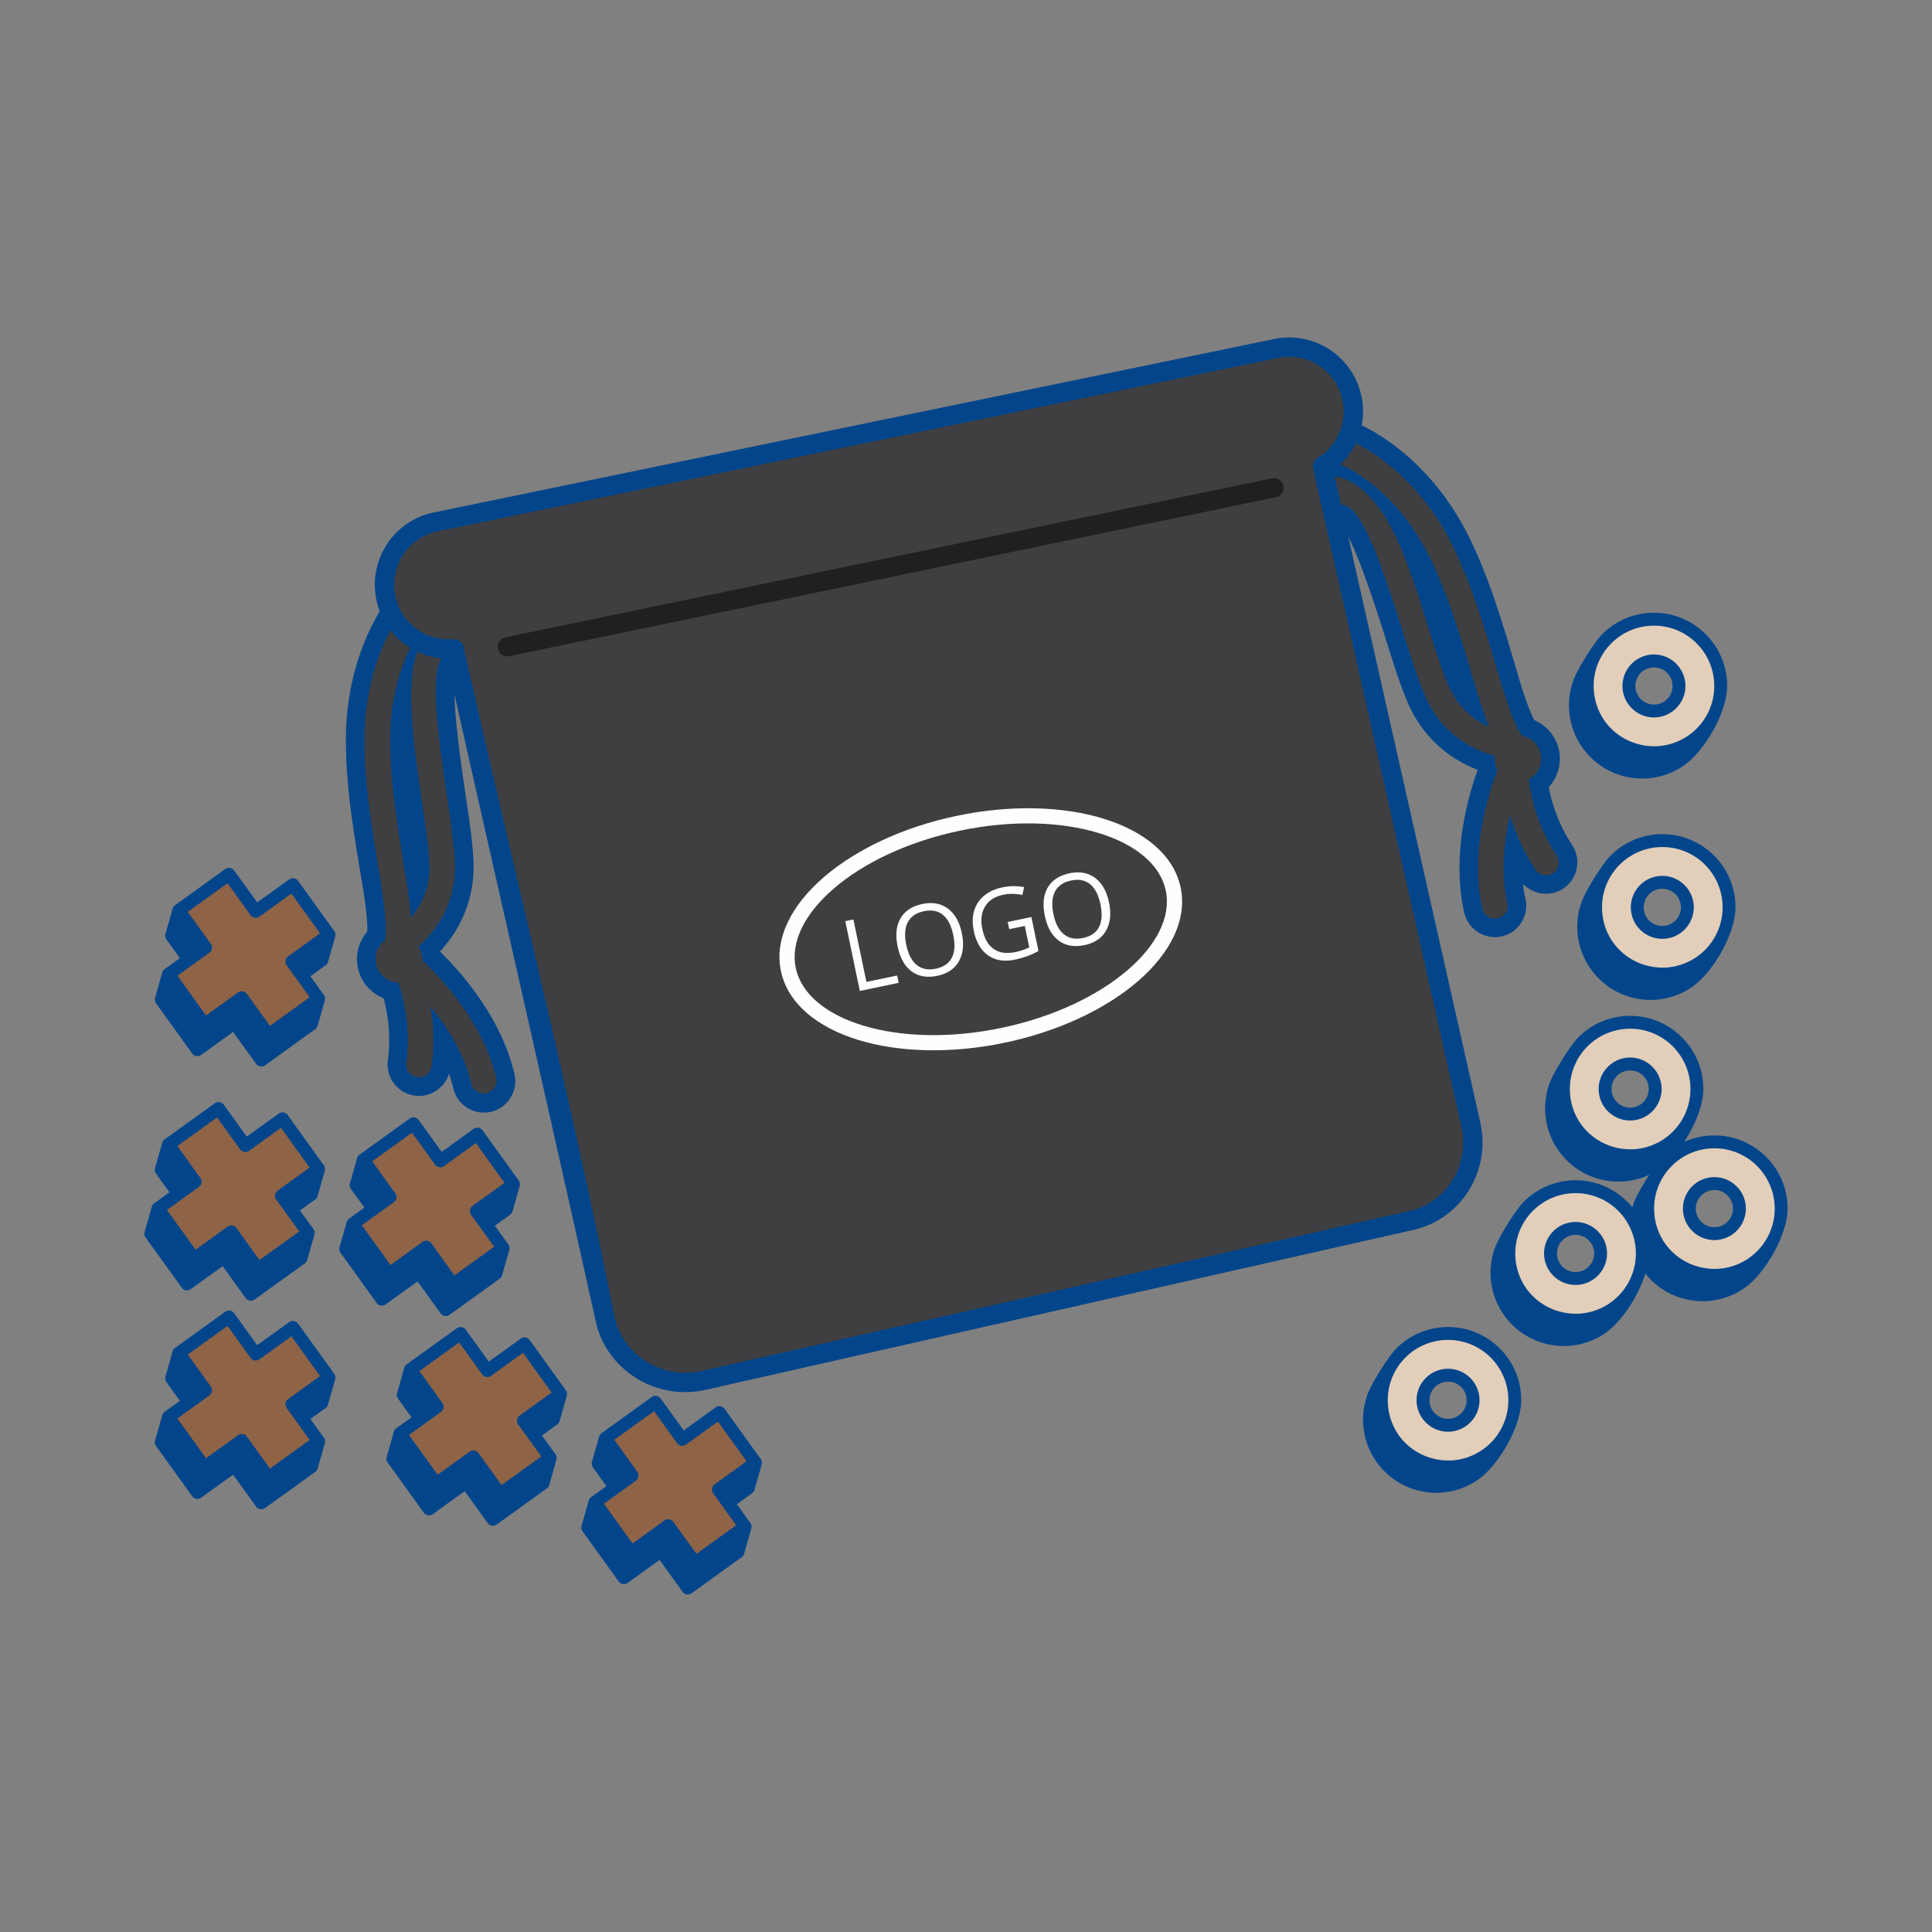 <svg id="Layer_1" xmlns="http://www.w3.org/2000/svg" version="1.1" viewBox="0 0 150 150"><rect x="0" y="0" width="150" height="150" fill="#808080" stroke="none"/><defs><style>.st0,.st1{fill:#02458b}.st2{fill:#3f3f41}.st5{fill:#e2ceb9}.st1,.st5,.st6{fill-rule:evenodd}.st6{fill:#8f6346}.st7{fill:#fefefe}</style></defs><path class="st5" d="M112.426 113.896a5.183 5.183 0 1 0 0-10.366 5.183 5.183 0 0 0 0 10.366Zm0-3.24a1.943 1.943 0 1 0 0-3.886 1.943 1.943 0 0 0 0 3.886Z"/><path class="st1" d="M111.511 115.4a5.185 5.185 0 0 0 4.824-3.284 5.183 5.183 0 0 1-8.733-5.302 5.183 5.183 0 0 0 3.91 8.585Z"/><path class="st0" d="M112.716 113.387h.01l.054-.004h.006l.026-.003.032-.003h.002a4.683 4.683 0 0 0 2.892-7.975l-.023-.025a4.671 4.671 0 0 0-3.288-1.346 4.669 4.669 0 0 0-3.312 1.371 4.67 4.67 0 0 0-1.352 2.892s-.001.014-.001.014v.014l-.01.124v.014c-.137 2.917 2.217 5.068 4.966 4.927Zm-1.205 1.513c.929 0 1.794-.27 2.52-.734-.52.153-.96.211-1.475.229h-.13a5.662 5.662 0 0 1-4.018-1.665 5.693 5.693 0 0 1-1.54-2.828l-.009-.046v-.007l-.012-.052a4.669 4.669 0 0 0 1.353 3.73 4.677 4.677 0 0 0 3.312 1.371Zm3.194.016a5.652 5.652 0 0 1-3.194.983 5.662 5.662 0 0 1-4.018-1.665 5.671 5.671 0 0 1-1.305-6.008c.314-.84 1.6-2.911 2.219-3.53a5.667 5.667 0 0 1 4.018-1.667c1.554 0 2.962.625 3.988 1.637l.03.028a5.665 5.665 0 0 1 1.664 4.018c0 2.021-1.74 5.071-3.403 6.203Zm-2.279-4.76a1.438 1.438 0 0 0 1.443-1.443 1.438 1.438 0 0 0-1.443-1.443 1.438 1.438 0 0 0-1.443 1.443 1.438 1.438 0 0 0 1.443 1.443Zm1.727.282a2.436 2.436 0 0 1-3.452.003l-.002-.002a2.436 2.436 0 0 1-.002-3.45l.002-.002a2.436 2.436 0 0 1 3.45-.002l.002.002a2.436 2.436 0 0 1 .002 3.451Z"/><path class="st5" d="M133.105 99.019a5.183 5.183 0 1 0 0-10.366 5.183 5.183 0 0 0 0 10.366Zm0-3.239a1.943 1.943 0 1 0 0-3.886 1.943 1.943 0 0 0 0 3.886Z"/><path class="st1" d="M132.191 100.523a5.185 5.185 0 0 0 4.824-3.284 5.183 5.183 0 0 1-8.733-5.302 5.183 5.183 0 0 0 3.91 8.585Z"/><path class="st0" d="M133.396 98.511h.01l.054-.004h.006l.026-.003.032-.003h.002a4.683 4.683 0 0 0 2.892-7.975l-.023-.025a4.671 4.671 0 0 0-3.288-1.346 4.669 4.669 0 0 0-3.312 1.371 4.67 4.67 0 0 0-1.352 2.892s-.001.014-.001.014v.014l-.01.124v.014c-.137 2.917 2.217 5.068 4.966 4.927Zm-1.205 1.512c.929 0 1.794-.27 2.52-.734-.52.153-.96.211-1.475.229h-.13a5.684 5.684 0 0 1-5.557-4.492l-.009-.046v-.007l-.012-.052a4.669 4.669 0 0 0 1.353 3.73 4.677 4.677 0 0 0 3.312 1.371Zm3.194.017a5.652 5.652 0 0 1-3.194.983 5.665 5.665 0 0 1-4.018-1.664 5.671 5.671 0 0 1-1.305-6.008c.314-.84 1.6-2.911 2.219-3.53a5.666 5.666 0 0 1 4.018-1.666c1.554 0 2.962.625 3.988 1.637l.03.027a5.665 5.665 0 0 1 1.664 4.018c0 2.021-1.74 5.071-3.403 6.203Zm-2.28-4.76a1.438 1.438 0 0 0 1.443-1.443 1.438 1.438 0 0 0-1.443-1.443 1.438 1.438 0 0 0-1.443 1.443 1.438 1.438 0 0 0 1.443 1.443Zm1.728.281a2.436 2.436 0 0 1-3.452.003l-.002-.002a2.436 2.436 0 0 1-.002-3.45l.002-.002a2.436 2.436 0 0 1 3.45-.002l.002.002a2.436 2.436 0 0 1 .002 3.451Z"/><path class="st5" d="M126.564 89.734a5.183 5.183 0 1 0 0-10.366 5.183 5.183 0 0 0 0 10.366Zm0-3.239a1.943 1.943 0 1 0 0-3.886 1.943 1.943 0 0 0 0 3.886Z"/><path class="st1" d="M125.649 91.238a5.185 5.185 0 0 0 4.824-3.284 5.183 5.183 0 0 1-8.733-5.302 5.183 5.183 0 0 0 3.91 8.585Z"/><path class="st0" d="M126.854 89.226h.01l.054-.004h.006l.026-.003.032-.003h.002a4.683 4.683 0 0 0 2.892-7.975l-.023-.025a4.671 4.671 0 0 0-3.288-1.346 4.669 4.669 0 0 0-3.312 1.371 4.67 4.67 0 0 0-1.352 2.892s-.001.014-.001.014v.014l-.01.124v.014c-.137 2.917 2.217 5.068 4.966 4.927Zm-1.205 1.512c.929 0 1.794-.27 2.52-.734-.52.153-.96.211-1.475.229h-.13a5.665 5.665 0 0 1-4.018-1.664 5.693 5.693 0 0 1-1.54-2.828l-.009-.046v-.007l-.012-.052a4.669 4.669 0 0 0 1.353 3.73 4.677 4.677 0 0 0 3.312 1.371Zm3.194.017a5.66 5.66 0 0 1-3.194.983 5.665 5.665 0 0 1-4.018-1.664 5.671 5.671 0 0 1-1.305-6.008c.314-.84 1.6-2.911 2.219-3.53a5.666 5.666 0 0 1 4.018-1.666c1.554 0 2.962.625 3.988 1.637l.03.027a5.665 5.665 0 0 1 1.664 4.018c0 2.021-1.74 5.071-3.403 6.203Zm-2.279-4.76a1.438 1.438 0 0 0 1.443-1.443 1.438 1.438 0 0 0-1.443-1.443 1.438 1.438 0 0 0-1.443 1.443 1.438 1.438 0 0 0 1.443 1.443Zm1.727.281a2.436 2.436 0 0 1-3.452.003l-.002-.002a2.436 2.436 0 0 1-.002-3.45l.002-.002a2.436 2.436 0 0 1 3.45-.002l.002.002a2.436 2.436 0 0 1 .002 3.451Z"/><path class="st5" d="M122.326 102.501a5.183 5.183 0 1 0 0-10.366 5.183 5.183 0 0 0 0 10.366Zm0-3.24a1.943 1.943 0 1 0 0-3.886 1.943 1.943 0 0 0 0 3.886Z"/><path class="st1" d="M121.411 104.004a5.185 5.185 0 0 0 4.824-3.284 5.183 5.183 0 0 1-8.733-5.302 5.183 5.183 0 0 0 3.91 8.585Z"/><path class="st0" d="M122.616 101.992h.01l.054-.004h.006l.026-.003.032-.003h.002a4.683 4.683 0 0 0 2.892-7.975l-.023-.025a4.671 4.671 0 0 0-3.288-1.346 4.669 4.669 0 0 0-3.312 1.371 4.67 4.67 0 0 0-1.352 2.892s-.001.014-.001.014v.014l-.01.124v.014c-.137 2.917 2.217 5.068 4.966 4.927Zm-1.205 1.512c.929 0 1.794-.27 2.52-.734-.52.153-.96.211-1.475.229h-.13a5.665 5.665 0 0 1-4.018-1.664 5.693 5.693 0 0 1-1.54-2.828l-.009-.046v-.007l-.012-.052a4.669 4.669 0 0 0 1.353 3.73 4.677 4.677 0 0 0 3.312 1.371Zm3.194.017a5.66 5.66 0 0 1-3.194.983 5.665 5.665 0 0 1-4.018-1.664 5.671 5.671 0 0 1-1.305-6.008c.314-.84 1.6-2.911 2.219-3.53a5.666 5.666 0 0 1 4.018-1.666c1.554 0 2.962.625 3.988 1.637l.03.027a5.666 5.666 0 0 1 1.665 4.018c0 2.021-1.74 5.071-3.403 6.203Zm-2.279-4.76a1.438 1.438 0 0 0 1.443-1.443 1.438 1.438 0 0 0-1.443-1.443 1.438 1.438 0 0 0-1.443 1.443 1.438 1.438 0 0 0 1.443 1.443Zm1.727.282a2.436 2.436 0 0 1-3.452.003l-.002-.002a2.436 2.436 0 0 1-.002-3.45l.002-.002a2.436 2.436 0 0 1 3.45-.002l.002.002a2.436 2.436 0 0 1 .002 3.451Z"/><path class="st5" d="M129.061 75.629a5.183 5.183 0 1 0 0-10.366 5.183 5.183 0 0 0 0 10.366Zm0-3.239a1.943 1.943 0 1 0 0-3.886 1.943 1.943 0 0 0 0 3.886Z"/><path class="st1" d="M128.146 77.133a5.185 5.185 0 0 0 4.824-3.284 5.183 5.183 0 0 1-8.733-5.302 5.183 5.183 0 0 0 3.91 8.585Z"/><path class="st0" d="M129.351 75.12h.01l.054-.004h.006l.026-.003.032-.003h.002a4.683 4.683 0 0 0 2.892-7.975l-.023-.025a4.671 4.671 0 0 0-3.288-1.346 4.669 4.669 0 0 0-3.312 1.371 4.67 4.67 0 0 0-1.352 2.892s-.001.014-.001.014v.014l-.01.124v.014c-.137 2.917 2.217 5.068 4.966 4.927Zm-1.205 1.513c.929 0 1.794-.27 2.52-.734-.52.153-.96.211-1.475.229h-.13a5.684 5.684 0 0 1-5.557-4.493l-.009-.046v-.007l-.012-.052a4.669 4.669 0 0 0 1.353 3.73 4.677 4.677 0 0 0 3.312 1.371Zm3.194.017a5.652 5.652 0 0 1-3.194.983 5.665 5.665 0 0 1-4.018-1.664 5.67 5.67 0 0 1-1.304-6.008c.314-.84 1.6-2.911 2.219-3.53a5.667 5.667 0 0 1 4.018-1.667c1.554 0 2.962.625 3.988 1.637l.03.027a5.666 5.666 0 0 1 1.665 4.018c0 2.021-1.74 5.071-3.403 6.203Zm-2.279-4.76a1.438 1.438 0 0 0 1.443-1.443 1.438 1.438 0 0 0-1.443-1.443 1.438 1.438 0 0 0-1.443 1.443 1.438 1.438 0 0 0 1.443 1.443Zm1.727.281a2.436 2.436 0 0 1-3.452.003l-.002-.002a2.436 2.436 0 0 1-.002-3.45l.002-.002a2.436 2.436 0 0 1 3.45-.002l.002.002a2.436 2.436 0 0 1 .002 3.451Z"/><path class="st5" d="M128.413 58.441a5.183 5.183 0 1 0 0-10.366 5.183 5.183 0 0 0 0 10.366Zm0-3.239a1.943 1.943 0 1 0 0-3.886 1.943 1.943 0 0 0 0 3.886Z"/><path class="st1" d="M127.498 59.945a5.185 5.185 0 0 0 4.824-3.284 5.183 5.183 0 0 1-8.733-5.302 5.183 5.183 0 0 0 3.91 8.585Z"/><path class="st0" d="M128.703 57.933h.01l.054-.004h.006l.026-.003.032-.003h.002a4.683 4.683 0 0 0 2.892-7.975l-.023-.025a4.671 4.671 0 0 0-3.288-1.346 4.669 4.669 0 0 0-3.312 1.371 4.67 4.67 0 0 0-1.352 2.892s-.001.014-.001.014v.014l-.01.124v.014c-.137 2.917 2.217 5.068 4.966 4.927Zm-1.205 1.512c.929 0 1.794-.27 2.52-.734-.52.153-.96.211-1.475.229h-.13a5.684 5.684 0 0 1-5.557-4.493l-.009-.046v-.007l-.012-.052a4.669 4.669 0 0 0 1.353 3.73 4.677 4.677 0 0 0 3.312 1.371Zm3.194.017a5.66 5.66 0 0 1-3.194.983 5.662 5.662 0 0 1-4.018-1.665 5.671 5.671 0 0 1-1.305-6.008c.314-.84 1.6-2.911 2.219-3.53a5.667 5.667 0 0 1 4.018-1.667c1.554 0 2.962.625 3.988 1.637l.03.027a5.666 5.666 0 0 1 1.665 4.018c0 2.021-1.74 5.071-3.403 6.203Zm-2.279-4.76a1.438 1.438 0 0 0 1.443-1.443 1.438 1.438 0 0 0-1.443-1.443 1.438 1.438 0 0 0-1.443 1.443 1.438 1.438 0 0 0 1.443 1.443Zm1.728.281a2.436 2.436 0 0 1-3.452.003l-.002-.002a2.436 2.436 0 0 1-.002-3.45l.002-.002a2.436 2.436 0 0 1 3.45-.002l.002.002a2.436 2.436 0 0 1 .002 3.451Z"/><path class="st1" d="m45.898 116.232 1.183-.852-1.046-1.452a.498.498 0 0 1-.075-.427l.556-1.963a.492.492 0 0 1 .188-.268l3.895-2.806a.498.498 0 0 1 .695.113l1.787 2.48 2.48-1.787a.498.498 0 0 1 .695.113l2.806 3.895a.498.498 0 0 1 .075.427l-.556 1.963a.492.492 0 0 1-.188.268l-1.183.852 1.046 1.452a.498.498 0 0 1 .075.427l-.556 1.963a.492.492 0 0 1-.188.268l-3.895 2.806a.498.498 0 0 1-.695-.113l-1.787-2.48-2.48 1.787a.498.498 0 0 1-.695-.113l-2.806-3.895a.498.498 0 0 1-.075-.427l.556-1.963a.492.492 0 0 1 .188-.268Z"/><path class="st6" d="m49.365 114.962-2.48 1.787 2.224 3.086 2.48-1.787a.498.498 0 0 1 .695.113l1.787 2.48 3.086-2.223-1.787-2.48a.498.498 0 0 1 .113-.695l2.48-1.787-2.223-3.086-2.48 1.787a.498.498 0 0 1-.695-.113l-1.787-2.48-3.086 2.223 1.787 2.48a.498.498 0 0 1-.113.695Z"/><path class="st1" d="m30.766 110.893 1.183-.852-1.046-1.452a.498.498 0 0 1-.075-.427l.556-1.963a.492.492 0 0 1 .188-.268l3.895-2.806a.498.498 0 0 1 .695.113l1.787 2.48 2.48-1.787a.498.498 0 0 1 .695.113l2.806 3.895a.498.498 0 0 1 .075.427l-.556 1.963a.497.497 0 0 1-.188.268l-1.183.852 1.046 1.452a.498.498 0 0 1 .075.427l-.556 1.963a.497.497 0 0 1-.188.268l-3.895 2.806a.498.498 0 0 1-.695-.113l-1.787-2.48-2.48 1.787a.498.498 0 0 1-.695-.113l-2.806-3.895a.498.498 0 0 1-.075-.427l.556-1.963a.492.492 0 0 1 .188-.268Z"/><path class="st6" d="m34.233 109.623-2.48 1.787 2.223 3.086 2.48-1.787a.498.498 0 0 1 .695.113l1.787 2.48 3.086-2.223-1.787-2.48a.498.498 0 0 1 .113-.695l2.48-1.787-2.224-3.086-2.48 1.787a.498.498 0 0 1-.695-.113l-1.787-2.48-3.086 2.224 1.787 2.48a.498.498 0 0 1-.113.695Z"/><path class="st1" d="m11.975 93.423 1.183-.852-1.046-1.452a.498.498 0 0 1-.075-.427l.556-1.963c.03-.104.093-.2.188-.268l3.895-2.806a.498.498 0 0 1 .695.113l1.787 2.48 2.48-1.787a.498.498 0 0 1 .695.113l2.806 3.895a.498.498 0 0 1 .075.427l-.556 1.963a.492.492 0 0 1-.188.268l-1.183.852 1.046 1.452a.498.498 0 0 1 .075.427l-.556 1.963a.492.492 0 0 1-.188.268l-3.895 2.806a.498.498 0 0 1-.695-.113l-1.787-2.48-2.48 1.787a.498.498 0 0 1-.695-.113l-2.806-3.895a.498.498 0 0 1-.075-.427l.556-1.963c.03-.104.093-.2.188-.268Z"/><path class="st6" d="m15.442 92.154-2.48 1.787 2.224 3.086 2.48-1.787a.498.498 0 0 1 .695.113l1.787 2.48 3.086-2.223-1.787-2.48a.498.498 0 0 1 .113-.695l2.48-1.787-2.223-3.086-2.48 1.787a.498.498 0 0 1-.695-.113l-1.787-2.48-3.086 2.224 1.787 2.48a.498.498 0 0 1-.113.695Z"/><path class="st1" d="m12.785 109.613 1.183-.852-1.046-1.452a.498.498 0 0 1-.075-.427l.556-1.963a.492.492 0 0 1 .188-.268l3.895-2.806a.498.498 0 0 1 .695.113l1.787 2.48 2.48-1.787a.498.498 0 0 1 .695.113l2.806 3.895a.498.498 0 0 1 .075.427l-.556 1.963a.492.492 0 0 1-.188.268l-1.183.852 1.046 1.452a.498.498 0 0 1 .075.427l-.556 1.963a.492.492 0 0 1-.188.268l-3.895 2.806a.498.498 0 0 1-.695-.113l-1.787-2.48-2.48 1.787a.498.498 0 0 1-.695-.113l-2.806-3.895a.498.498 0 0 1-.075-.427l.556-1.963a.492.492 0 0 1 .188-.268Z"/><path class="st6" d="m16.252 108.343-2.48 1.787 2.224 3.086 2.48-1.787a.498.498 0 0 1 .695.113l1.787 2.48 3.086-2.224-1.787-2.48a.498.498 0 0 1 .113-.695l2.48-1.787-2.223-3.086-2.48 1.787a.498.498 0 0 1-.695-.113l-1.787-2.48-3.086 2.223 1.787 2.48a.498.498 0 0 1-.113.695Z"/><path class="st1" d="m27.108 94.609 1.183-.852-1.046-1.452a.498.498 0 0 1-.075-.427l.556-1.963a.492.492 0 0 1 .188-.268l3.895-2.806a.498.498 0 0 1 .695.113l1.787 2.48 2.48-1.787a.498.498 0 0 1 .695.113l2.806 3.895a.498.498 0 0 1 .075.427l-.556 1.963a.492.492 0 0 1-.188.268l-1.183.852 1.046 1.452a.498.498 0 0 1 .075.427l-.556 1.963a.492.492 0 0 1-.188.268l-3.895 2.806a.498.498 0 0 1-.695-.113l-1.787-2.48-2.48 1.787a.498.498 0 0 1-.695-.113l-2.806-3.895a.498.498 0 0 1-.075-.427l.556-1.963a.492.492 0 0 1 .188-.268Z"/><path class="st6" d="m30.574 93.34-2.48 1.787 2.223 3.086 2.48-1.787a.498.498 0 0 1 .695.113l1.787 2.48 3.086-2.223-1.787-2.48a.498.498 0 0 1 .113-.695l2.48-1.787-2.224-3.086-2.48 1.787a.498.498 0 0 1-.695-.113l-1.787-2.48-3.086 2.224 1.787 2.48a.498.498 0 0 1-.113.695Z"/><path class="st1" d="m12.785 75.24 1.183-.852-1.046-1.452a.498.498 0 0 1-.075-.427l.556-1.963a.492.492 0 0 1 .188-.268l3.895-2.806a.498.498 0 0 1 .695.113l1.787 2.48 2.48-1.787a.498.498 0 0 1 .695.113l2.806 3.895a.498.498 0 0 1 .075.427l-.556 1.963a.492.492 0 0 1-.188.268l-1.183.852 1.046 1.452a.498.498 0 0 1 .075.427l-.556 1.963a.492.492 0 0 1-.188.268l-3.895 2.806a.498.498 0 0 1-.695-.113l-1.787-2.48-2.48 1.787a.498.498 0 0 1-.695-.113l-2.806-3.895a.498.498 0 0 1-.075-.427l.556-1.963a.492.492 0 0 1 .188-.268Z"/><path class="st6" d="m16.252 73.971-2.48 1.787 2.224 3.086 2.48-1.787a.498.498 0 0 1 .695.113l1.787 2.48 3.086-2.224-1.787-2.48a.498.498 0 0 1 .113-.695l2.48-1.787-2.223-3.086-2.48 1.787a.498.498 0 0 1-.695-.113l-1.787-2.48-3.086 2.224 1.787 2.48a.498.498 0 0 1-.113.695Z"/><path class="st1" d="M35.01 47.723c.463.196.869.537 1.144 1.001a2.445 2.445 0 0 1-.705 3.244c-.587 1.344.468 8.16.685 9.647.248 1.701.539 3.484.623 5.2.13 2.657-.814 5.141-2.591 7.045l.006.03c2.616 2.563 4.95 5.949 5.772 9.509a2.445 2.445 0 0 1-1.832 2.923 2.447 2.447 0 0 1-2.92-1.83 9.97 9.97 0 0 0-.333-1.124 2.441 2.441 0 0 1-2.644 1.699 2.44 2.44 0 0 1-2.101-2.735c.21-1.586.099-3.276-.334-4.836a3.255 3.255 0 0 1-1.265-5.165c.061-1.354-.447-4.018-.624-5.1-.531-3.253-1.044-6.526-1.036-9.831.008-2.978.623-5.944 1.923-8.63.506-1.045 1.247-2.312 2.04-3.177a2.444 2.444 0 0 1 3.446-.157 2.44 2.44 0 0 1 .746 2.286Z"/><path class="st2" d="M31.88 46.566a1 1 0 0 1 1.478 1.348c-.009.009-3.048 3.294-3.064 9.495-.009 3.177.528 6.464.987 9.275.281 1.721.534 3.274.624 4.571.773-.922 1.519-2.329 1.424-4.279-.059-1.219-.315-2.97-.592-4.87-.762-5.232-1.68-11.53.809-13a1 1 0 1 1 1.017 1.72c-1.341.792-.529 6.365.145 10.996.283 1.944.545 3.735.609 5.062.164 3.345-1.576 5.494-2.827 6.596.184.284.291.623.291.987l-.002.084c1.438 1.348 4.758 4.838 5.759 9.172a.999.999 0 0 1-1.946.446c-.548-2.372-1.905-4.474-3.164-6.015.218 1.299.32 2.882.088 4.627a.996.996 0 1 1-1.976-.258 13.635 13.635 0 0 0-.635-6.242 1.813 1.813 0 0 1-1.022-3.266c.224-1.138-.138-3.358-.571-6.014-.473-2.896-1.026-6.285-1.017-9.595.018-6.981 3.576-10.827 3.586-10.839Z"/><path class="st1" d="M102.524 36.628c-.33.379-.547.862-.591 1.4a2.444 2.444 0 0 0 2.053 2.609c1.116.952 3.147 7.543 3.602 8.975.521 1.638 1.039 3.369 1.713 4.948 1.045 2.447 2.98 4.267 5.41 5.203l.008.03c-1.232 3.448-1.851 7.514-1.033 11.076a2.446 2.446 0 0 0 2.925 1.828 2.447 2.447 0 0 0 1.826-2.923 9.9 9.9 0 0 1-.192-1.157 2.441 2.441 0 0 0 3.121.372 2.44 2.44 0 0 0 .694-3.378 12.302 12.302 0 0 1-1.814-4.495 3.255 3.255 0 0 0-1.121-5.199c-.646-1.191-1.355-3.809-1.669-4.859-.945-3.158-1.914-6.326-3.367-9.294-1.309-2.674-3.159-5.073-5.502-6.921-.912-.718-2.132-1.534-3.224-1.965a2.444 2.444 0 0 0-3.168 1.366 2.443 2.443 0 0 0 .329 2.382Z"/><path class="st2" d="M104.833 34.219a1 1 0 0 0-.739 1.859c.012.005 4.181 1.63 6.907 7.2 1.397 2.853 2.352 6.045 3.168 8.773.5 1.671.951 3.178 1.437 4.383-1.098-.491-2.384-1.431-3.151-3.226-.48-1.122-1.015-2.808-1.597-4.638-1.602-5.039-3.388-11.31-7.709-11.655-.55-.045.264.681.219 1.231a1 1 0 0 0 .915 1.078c1.553.126 3.259 5.494 4.677 9.953.595 1.873 1.143 3.597 1.665 4.819 1.315 3.08 3.82 4.252 5.426 4.696-.042.336.01.687.169 1.015l.039.075c-.704 1.841-2.164 6.432-1.17 10.767a.998.998 0 0 0 1.945-.45c-.544-2.373-.243-4.857.216-6.793a15.596 15.596 0 0 0 1.944 4.199.997.997 0 0 0 1.666-1.096 13.622 13.622 0 0 1-2.158-5.892 1.814 1.814 0 0 0-.509-3.384c-.699-.925-1.344-3.08-2.116-5.659-.841-2.811-1.826-6.1-3.281-9.074-3.068-6.27-7.95-8.175-7.964-8.18Z"/><path d="m102.679 36.2 11.515 51.085c.758 3.364-1.271 6.716-4.634 7.475l-54.969 12.421c-3.363.76-6.839-1.346-7.597-4.711L35.251 50.373a4.988 4.988 0 0 1-1.43-9.854l65.25-13.465a4.988 4.988 0 0 1 3.607 9.145Z" style="fill-rule:evenodd;fill:#3f3f41"/><path class="st0" d="m103.521 36.532 11.403 50.59a7.068 7.068 0 0 1-.876 5.288 6.83 6.83 0 0 1-4.324 3.081L54.74 107.916a7.17 7.17 0 0 1-5.316-.905c-1.548-.95-2.733-2.483-3.159-4.372-3.816-17.173-7.739-34.335-11.608-51.5a5.742 5.742 0 0 1-5.435-4.567 5.722 5.722 0 0 1 .818-4.313 5.72 5.72 0 0 1 3.63-2.47l65.25-13.465a5.717 5.717 0 0 1 4.313.817 5.717 5.717 0 0 1 2.47 3.63 5.712 5.712 0 0 1-.353 3.446 5.765 5.765 0 0 1-1.83 2.316Zm9.944 50.918L101.95 36.365a.75.75 0 0 1 .343-.803 4.246 4.246 0 0 0 1.945-4.487 4.225 4.225 0 0 0-1.826-2.68 4.226 4.226 0 0 0-3.188-.607l-65.25 13.465a4.225 4.225 0 0 0-2.68 1.826 4.226 4.226 0 0 0-.607 3.188 4.22 4.22 0 0 0 1.613 2.53 4.231 4.231 0 0 0 2.89.829.752.752 0 0 1 .791.583c3.882 17.222 8.299 34.867 11.749 52.118.334 1.466 1.264 2.66 2.479 3.407a5.665 5.665 0 0 0 4.216.719l54.972-12.422a5.336 5.336 0 0 0 3.38-2.407 5.578 5.578 0 0 0 .688-4.175Z"/><path d="M39.533 50.947a.748.748 0 0 1-.305-1.465l59.529-12.344a.748.748 0 0 1 .305 1.465L39.533 50.947Z" style="fill:#221f20"/><path class="st7" d="M74.309 63.336c4.223-.881 8.256-.731 11.36.223 3.22.989 5.475 2.854 5.996 5.353.522 2.5-.8 5.109-3.356 7.304-2.464 2.114-6.101 3.864-10.324 4.745-4.223.88-8.256.73-11.359-.223-3.221-.99-5.475-2.853-5.996-5.354-.521-2.499.799-5.109 3.357-7.303 2.462-2.115 6.1-3.864 10.323-4.745Zm11.016 1.348c-2.923-.899-6.748-1.036-10.776-.196-4.027.84-7.479 2.494-9.799 4.486-2.229 1.913-3.394 4.122-2.968 6.169.427 2.047 2.378 3.606 5.186 4.469 2.924.898 6.748 1.035 10.776.195 4.028-.84 7.479-2.494 9.799-4.486 2.23-1.914 3.395-4.122 2.968-6.169-.427-2.047-2.377-3.606-5.186-4.469Z"/><path class="st7" d="m66.757 76.936-1.129-5.415.629-.131 1.011 4.846 2.387-.498.119.569-3.017.629Zm7.919-4.483c.181.867.104 1.594-.23 2.182-.336.588-.893.963-1.674 1.126-.797.166-1.465.051-1.998-.347-.535-.397-.896-1.04-1.081-1.928-.184-.883-.109-1.611.225-2.187.334-.575.9-.947 1.7-1.114.779-.162 1.436-.042 1.978.36.54.403.9 1.039 1.081 1.908Zm-4.315.898c.153.733.425 1.257.816 1.572.392.314.886.408 1.48.284.6-.125 1.015-.408 1.242-.85.228-.441.264-1.03.11-1.766-.152-.728-.418-1.249-.802-1.561-.383-.313-.874-.407-1.472-.283-.6.125-1.016.41-1.25.854-.233.444-.274 1.027-.123 1.75Zm7.877-1.769 1.84-.384.549 2.634a6.034 6.034 0 0 1-.831.389 6.805 6.805 0 0 1-1.014.286c-.82.171-1.51.06-2.067-.333-.558-.393-.929-1.028-1.112-1.907-.117-.563-.107-1.079.03-1.55.138-.471.396-.862.773-1.174.378-.313.853-.528 1.423-.647a4.194 4.194 0 0 1 1.68-.02l-.129.607c-.532-.105-1.024-.111-1.475-.017-.66.138-1.133.441-1.422.911-.288.47-.36 1.052-.215 1.749.153.731.446 1.248.882 1.551.435.304.999.383 1.691.239a4.777 4.777 0 0 0 1.072-.359l-.348-1.668-1.21.253-.117-.561Zm7.865-1.512c.181.867.103 1.594-.23 2.182-.335.588-.893.963-1.673 1.125-.799.167-1.465.051-1.999-.347-.535-.397-.896-1.04-1.081-1.928-.184-.883-.109-1.611.225-2.187.334-.575.9-.947 1.7-1.114.779-.162 1.437-.042 1.977.36.54.403.901 1.039 1.082 1.908Zm-4.315.898c.153.733.424 1.257.816 1.572.391.314.886.408 1.48.284.6-.125 1.015-.408 1.242-.85.227-.441.264-1.03.111-1.766-.152-.728-.419-1.249-.804-1.561-.383-.314-.873-.407-1.471-.283-.6.125-1.016.41-1.25.854-.234.444-.274 1.027-.123 1.75Z"/></svg>